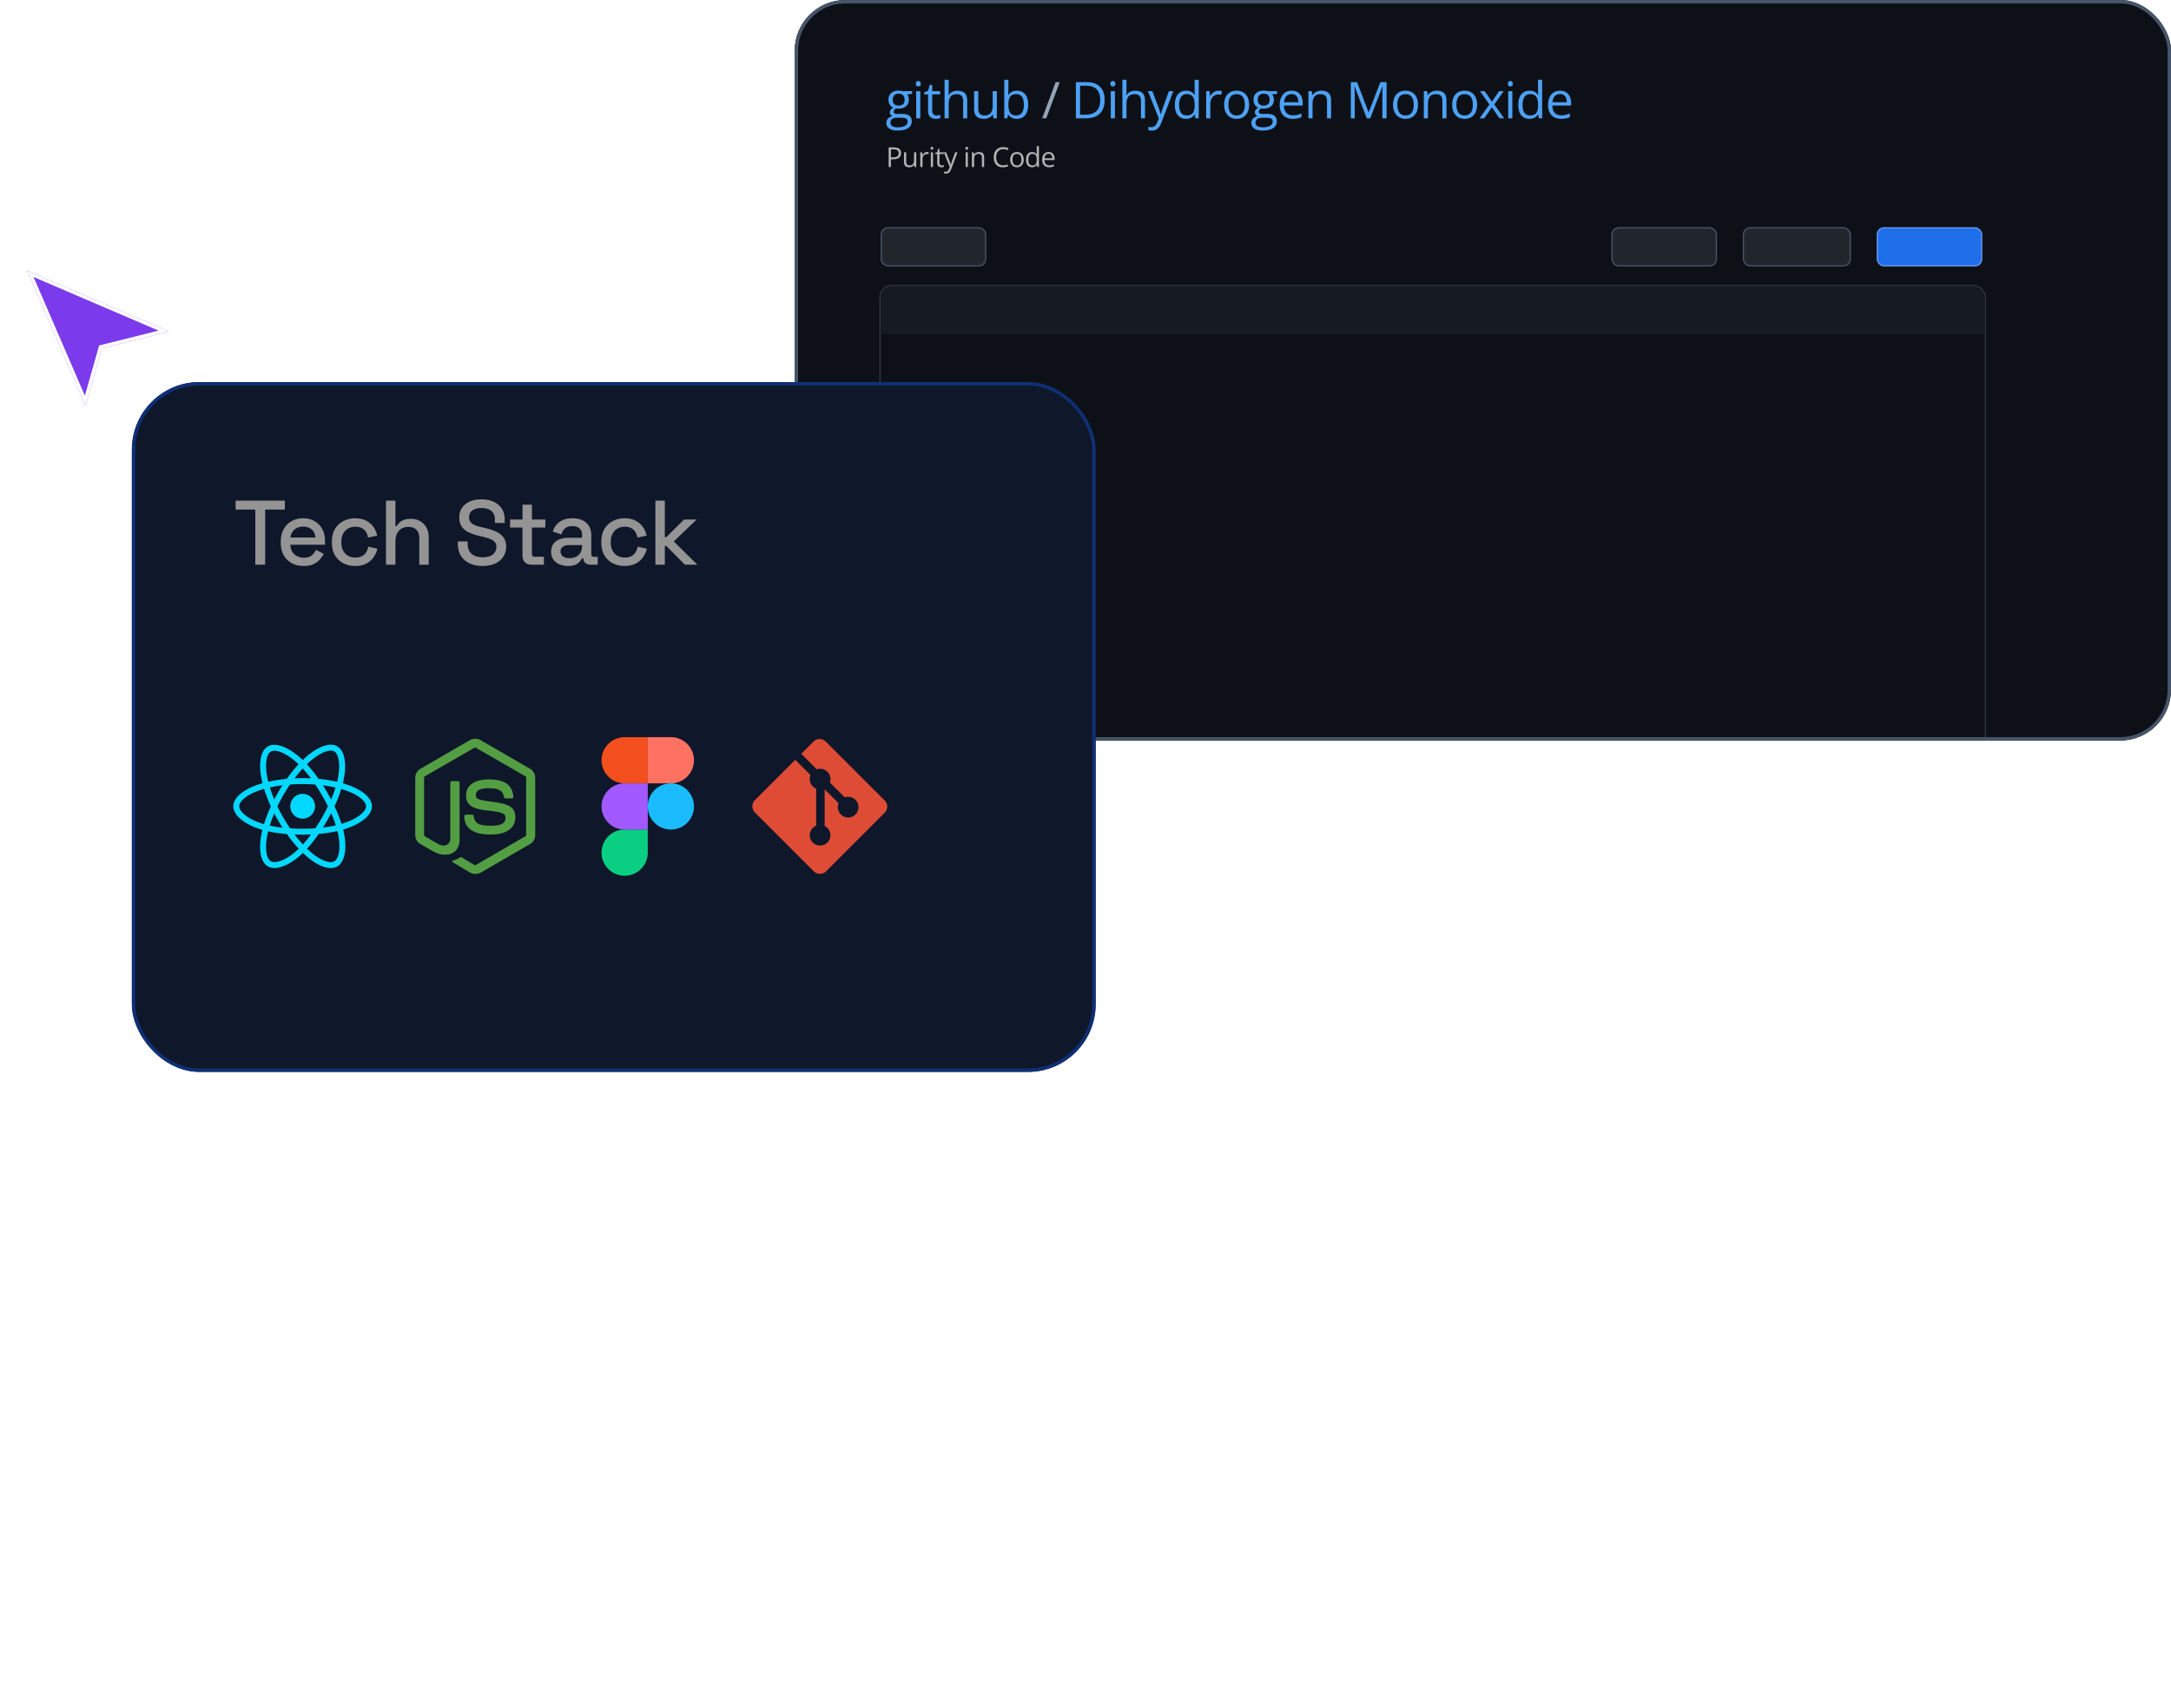 <svg xmlns="http://www.w3.org/2000/svg" width="642" height="505" fill="none" viewBox="0 0 642 505"><g clip-path="url(#a)"><rect width="407" height="219" x="235" fill="#0d1117" rx="15"/><rect width="326.866" height="146.726" x="260.241" y="84.44" fill="#0d1117" stroke="#30363d" stroke-width=".363" rx="3.45"/><path fill="#161b22" d="M260.423 88.254a3.63 3.63 0 0 1 3.632-3.632h319.239a3.63 3.63 0 0 1 3.631 3.632v10.532H260.423z"/><rect width="30.871" height="11.259" x="555.147" y="67.371" fill="#1f6feb" stroke="#6c96f2" stroke-width=".363" rx="1.998"/><rect width="31.597" height="11.259" x="515.56" y="67.371" fill="#21262d" stroke="#475569" stroke-width=".363" rx="1.998"/><rect width="30.871" height="11.259" x="476.699" y="67.371" fill="#21262d" stroke="#475569" stroke-width=".363" rx="1.998"/><rect width="30.871" height="11.259" x="260.604" y="67.371" fill="#21262d" stroke="#475569" stroke-width=".363" rx="1.998"/><path fill="#4da1f4" d="M265.4 38.605q-1.583 0-2.44-.594-.858-.586-.857-1.648 0-.755.476-1.29.483-.534 1.333-.71a1.47 1.47 0 0 1-.542-.44 1.1 1.1 0 0 1-.22-.674q0-.44.242-.77.25-.337.755-.644a2.2 2.2 0 0 1-1.026-.865q-.388-.615-.388-1.429 0-.864.359-1.472.359-.615 1.04-.938t1.649-.323q.212 0 .425.023.219.015.417.05.198.03.345.074h2.755v.784l-1.48.183a2.58 2.58 0 0 1 .512 1.583q0 1.2-.813 1.912-.813.704-2.235.703-.337 0-.688-.058-.36.197-.55.44a.9.9 0 0 0-.183.556q0 .235.139.374a.9.9 0 0 0 .418.205q.271.06.652.059h1.414q1.312 0 2.008.55.703.549.703 1.604 0 1.333-1.084 2.044-1.085.71-3.136.71m.036-.953q.997 0 1.649-.205.66-.198.982-.579.33-.373.329-.894 0-.483-.219-.732-.22-.242-.645-.323a5.2 5.2 0 0 0-1.041-.087h-1.392a2.4 2.4 0 0 0-.945.168 1.36 1.36 0 0 0-.623.498q-.212.33-.212.82 0 .653.549.99.55.344 1.568.344m.315-6.418q.873 0 1.312-.44t.44-1.282q0-.9-.447-1.348-.447-.454-1.319-.454-.836 0-1.29.469-.447.461-.447 1.355 0 .82.455 1.26.454.44 1.296.44m6.395-4.264V35h-1.216v-8.03zm-.593-3.004q.3 0 .513.197.22.192.22.601 0 .404-.22.601a.73.73 0 0 1-.513.198.75.75 0 0 1-.528-.198q-.204-.198-.205-.6 0-.41.205-.602a.75.75 0 0 1 .528-.197m5.391 10.184q.3 0 .616-.051.315-.051.512-.125v.945a2.6 2.6 0 0 1-.593.162 4 4 0 0 1-.733.066q-.638 0-1.157-.22a1.8 1.8 0 0 1-.836-.762q-.307-.535-.307-1.48v-4.763h-1.143v-.593l1.15-.477.483-1.743h.733v1.86h2.352v.953h-2.352v4.726q0 .755.345 1.128.351.375.93.374m3.596-10.55v3.406q0 .293-.015.594a5 5 0 0 1-.051.542h.081q.249-.425.63-.71.389-.294.879-.44a3.5 3.5 0 0 1 1.041-.154q.967 0 1.611.307.652.308.975.953.33.645.33 1.67V35h-1.202v-5.15q0-1.004-.462-1.503-.454-.498-1.399-.498-.894 0-1.429.344-.527.337-.762.997-.227.66-.227 1.612V35h-1.216V23.6zm14.242 3.37V35h-.996l-.176-1.128h-.066a2.3 2.3 0 0 1-.645.703q-.396.285-.894.425a3.6 3.6 0 0 1-1.047.147q-.953 0-1.598-.308a2.07 2.07 0 0 1-.974-.953q-.323-.645-.323-1.656v-5.26h1.231v5.172q0 1.005.455 1.502.454.492 1.384.491.894 0 1.422-.337.534-.336.769-.989.235-.66.235-1.612V26.97zm3.413-3.37v2.85q0 .49-.029.952l-.037.718h.066q.33-.542.953-.916.622-.373 1.59-.373 1.509 0 2.403 1.047.901 1.04.901 3.1 0 1.355-.41 2.285-.411.93-1.158 1.407t-1.766.477q-.952 0-1.568-.352a2.75 2.75 0 0 1-.938-.872h-.095L297.858 35h-.879V23.6zm2.345 4.249q-.873 0-1.385.344-.513.337-.74 1.026-.22.68-.22 1.73v.065q0 1.517.506 2.323.505.798 1.839.798 1.12 0 1.678-.82.564-.82.564-2.345 0-1.553-.557-2.337-.55-.784-1.685-.784m26.122 1.692q0 1.81-.66 3.027a4.26 4.26 0 0 1-1.912 1.824q-1.245.608-3.026.608h-2.909V24.288h3.231q1.634 0 2.814.6a4.15 4.15 0 0 1 1.817 1.767q.645 1.164.645 2.886m-1.312.044q0-1.444-.483-2.38a3.04 3.04 0 0 0-1.407-1.393q-.923-.462-2.264-.462h-1.795v8.58h1.516q2.214 0 3.319-1.091 1.114-1.092 1.114-3.254m4.351-2.615V35h-1.216v-8.03zm-.594-3.004q.302 0 .513.197.22.192.22.601 0 .404-.22.601a.72.72 0 0 1-.513.198.74.74 0 0 1-.527-.198q-.205-.198-.205-.6 0-.41.205-.602a.74.74 0 0 1 .527-.197m4.014-.367v3.407q0 .293-.015.594a5 5 0 0 1-.051.542h.081q.249-.425.63-.71.389-.294.879-.44a3.5 3.5 0 0 1 1.041-.154q.967 0 1.611.307.653.308.975.953.33.645.33 1.67V35H337.4v-5.15q0-1.004-.462-1.503-.454-.498-1.399-.498-.894 0-1.429.344-.527.337-.762.997-.227.66-.227 1.612V35h-1.216V23.6zm6.344 3.37h1.304l1.773 4.66q.154.411.286.792.132.373.234.718t.162.667h.051q.102-.366.293-.96.19-.6.41-1.224l1.678-4.652h1.312l-3.495 9.21a6.1 6.1 0 0 1-.652 1.29 2.6 2.6 0 0 1-.894.842q-.528.3-1.275.3-.345 0-.608-.044a4 4 0 0 1-.455-.088v-.974a4.3 4.3 0 0 0 .872.095q.454 0 .784-.176a1.6 1.6 0 0 0 .579-.498q.241-.33.418-.784l.439-1.128zm11.267 8.178q-1.524 0-2.418-1.04-.886-1.041-.886-3.093 0-2.073.908-3.128.909-1.063 2.418-1.063.637 0 1.114.169.476.168.82.454.345.278.579.637h.088a12 12 0 0 1-.058-.622 9 9 0 0 1-.03-.645v-3.217h1.217V35h-.982l-.183-1.143h-.052q-.227.36-.579.652a2.7 2.7 0 0 1-.827.469 3.4 3.4 0 0 1-1.129.169m.191-1.012q1.288 0 1.824-.732.535-.733.535-2.176v-.22q0-1.531-.513-2.352-.505-.82-1.846-.82-1.122 0-1.678.864-.557.857-.557 2.345 0 1.479.549 2.286.557.805 1.686.805m9.413-7.312q.242 0 .506.03.264.021.469.065l-.154 1.129a3.783 3.783 0 0 0-.894-.11q-.483 0-.916.198a2.2 2.2 0 0 0-.747.556 2.6 2.6 0 0 0-.506.872 3.3 3.3 0 0 0-.183 1.129V35h-1.224v-8.03h1.012l.131 1.48h.052q.249-.447.601-.814.351-.374.813-.593.468-.22 1.04-.22m9.04 4.147q0 .99-.256 1.766a3.6 3.6 0 0 1-.74 1.312q-.484.534-1.173.82-.681.279-1.545.279a3.85 3.85 0 0 1-1.481-.279 3.3 3.3 0 0 1-1.157-.82 3.8 3.8 0 0 1-.755-1.312q-.264-.776-.264-1.766 0-1.318.447-2.242.447-.93 1.275-1.414.836-.49 1.986-.49 1.098 0 1.919.49.828.49 1.283 1.421.46.923.461 2.235m-6.11 0q0 .967.256 1.678.257.71.791 1.1.535.387 1.378.387.835 0 1.37-.388.542-.388.799-1.099.256-.71.256-1.678 0-.96-.256-1.656-.256-.703-.792-1.084-.534-.381-1.385-.381-1.252 0-1.839.828-.578.828-.578 2.293m10.08 7.635q-1.582 0-2.44-.594-.857-.586-.857-1.648 0-.755.476-1.29.484-.534 1.334-.71a1.5 1.5 0 0 1-.543-.44 1.1 1.1 0 0 1-.219-.674q0-.44.241-.77.25-.337.755-.644a2.2 2.2 0 0 1-1.026-.865q-.388-.615-.388-1.429 0-.864.359-1.472.359-.615 1.04-.938.682-.323 1.649-.323.212 0 .425.023.22.015.418.05.197.03.344.074h2.755v.784l-1.48.183q.22.285.366.689.147.403.147.894 0 1.2-.814 1.912-.813.704-2.234.703a4 4 0 0 1-.689-.058 1.8 1.8 0 0 0-.55.44.9.9 0 0 0-.183.556q0 .235.14.374a.9.9 0 0 0 .417.205q.271.06.652.059h1.414q1.312 0 2.008.55.703.549.703 1.604 0 1.333-1.084 2.044-1.084.71-3.136.71m.037-.953q.996 0 1.648-.205.66-.198.982-.579.33-.373.33-.894 0-.483-.22-.732-.22-.242-.645-.323a5.2 5.2 0 0 0-1.04-.087h-1.392q-.543 0-.946.168a1.35 1.35 0 0 0-.622.498q-.213.33-.213.82 0 .653.55.99.55.344 1.568.344m.315-6.418q.871 0 1.311-.44t.44-1.282q0-.9-.447-1.348-.447-.454-1.319-.454-.836 0-1.289.469-.447.461-.447 1.355 0 .82.454 1.26t1.297.44m8.27-4.41q1.026 0 1.759.453.732.455 1.121 1.275.388.814.388 1.905v.755h-5.546q.022 1.414.703 2.154t1.92.74q.762 0 1.348-.14.586-.138 1.216-.41v1.07q-.607.272-1.209.396a7 7 0 0 1-1.407.125q-1.156 0-2.022-.47a3.28 3.28 0 0 1-1.333-1.392q-.477-.915-.477-2.241 0-1.298.433-2.243.44-.952 1.231-1.465.798-.513 1.875-.513m-.014.996q-.975 0-1.554.637t-.688 1.78h4.249q-.007-.717-.227-1.26a1.77 1.77 0 0 0-.652-.85q-.44-.307-1.128-.307m8.776-.997q1.428 0 2.161.703.733.697.733 2.243V35h-1.202v-5.15q0-1.004-.461-1.503-.455-.498-1.4-.498-1.334 0-1.875.755-.543.755-.543 2.19V35h-1.216v-8.03h.982l.183 1.157h.066q.256-.425.652-.71a2.9 2.9 0 0 1 .887-.44 3.4 3.4 0 0 1 1.033-.154M404.172 35l-3.598-9.481h-.058q.028.3.051.733a42 42 0 0 1 .051 1.978V35h-1.157V24.288h1.846l3.392 8.91h.052l3.443-8.91h1.832V35h-1.231v-6.858q0-.476.015-.953a50 50 0 0 1 .08-1.655h-.058L405.19 35zm15.151-4.03q0 .99-.257 1.766a3.6 3.6 0 0 1-.74 1.312q-.483.534-1.172.82-.682.279-1.546.279a3.8 3.8 0 0 1-1.48-.279 3.3 3.3 0 0 1-1.158-.82 3.8 3.8 0 0 1-.755-1.312q-.263-.776-.263-1.766 0-1.318.447-2.242.446-.93 1.274-1.414.836-.49 1.986-.49 1.1 0 1.92.49.828.49 1.282 1.421.462.923.462 2.235m-6.111 0q0 .967.256 1.678.256.71.792 1.1.534.387 1.377.387.836 0 1.37-.388.543-.388.799-1.099.256-.71.256-1.678 0-.96-.256-1.656-.257-.703-.791-1.084-.536-.381-1.385-.381-1.254 0-1.839.828-.579.828-.579 2.293m11.641-4.147q1.428 0 2.161.703.733.697.733 2.243V35h-1.202v-5.15q0-1.004-.461-1.503-.455-.498-1.4-.498-1.334 0-1.875.755-.543.755-.543 2.19V35h-1.216v-8.03h.982l.183 1.157h.066q.256-.425.652-.71a2.9 2.9 0 0 1 .887-.44 3.4 3.4 0 0 1 1.033-.154m11.949 4.147q0 .99-.257 1.766a3.6 3.6 0 0 1-.74 1.312q-.483.534-1.172.82-.682.279-1.546.279a3.8 3.8 0 0 1-1.48-.279 3.3 3.3 0 0 1-1.158-.82 3.8 3.8 0 0 1-.754-1.312q-.264-.776-.264-1.766 0-1.318.447-2.242.447-.93 1.275-1.414.834-.49 1.985-.49 1.1 0 1.92.49.828.49 1.282 1.421.462.923.462 2.235m-6.111 0q0 .967.256 1.678.256.71.792 1.1.534.387 1.377.387.836 0 1.37-.388.543-.388.799-1.099.256-.71.256-1.678 0-.96-.256-1.656-.257-.703-.791-1.084-.536-.381-1.385-.381-1.252 0-1.839.828-.579.828-.579 2.293m9.751-.08-2.777-3.92h1.392l2.117 3.092 2.111-3.092h1.377l-2.777 3.92 2.931 4.11h-1.392l-2.25-3.275L438.91 35h-1.377zm6.783-3.92V35h-1.216v-8.03zm-.594-3.004q.302 0 .513.197.22.192.22.601 0 .404-.22.601a.72.72 0 0 1-.513.198.74.74 0 0 1-.527-.198q-.205-.198-.205-.6 0-.41.205-.602a.74.74 0 0 1 .527-.197m5.655 11.18q-1.524 0-2.417-1.04-.887-1.04-.887-3.092 0-2.073.908-3.128.909-1.063 2.418-1.063.638 0 1.114.169.476.168.821.454.344.278.579.637h.087a12 12 0 0 1-.058-.622 9 9 0 0 1-.029-.645v-3.217h1.216V35h-.982l-.183-1.143h-.051q-.228.36-.579.652a2.7 2.7 0 0 1-.828.469 3.4 3.4 0 0 1-1.129.169m.191-1.01q1.29 0 1.824-.733.535-.733.535-2.176v-.22q0-1.531-.513-2.352-.505-.82-1.846-.82-1.121 0-1.678.864-.557.857-.557 2.345 0 1.479.55 2.286.557.805 1.685.805m8.857-7.313q1.026 0 1.758.454.733.455 1.121 1.275.389.814.389 1.905v.755h-5.547q.022 1.414.703 2.154.682.74 1.92.74.762 0 1.348-.14.586-.138 1.216-.41v1.07q-.608.272-1.208.396a7 7 0 0 1-1.407.125q-1.158 0-2.022-.47a3.3 3.3 0 0 1-1.334-1.392q-.476-.915-.476-2.241 0-1.298.432-2.243.44-.952 1.231-1.465.798-.513 1.876-.513m-.015.997q-.974 0-1.553.637-.58.637-.689 1.78h4.25q-.008-.717-.228-1.26a1.77 1.77 0 0 0-.652-.85q-.44-.307-1.128-.307"/><path fill="#94a3b8" d="M313.374 24.288 309.388 35h-1.202l3.993-10.712z"/><path fill="#b3b3b3" d="M264.305 43.594q1.12 0 1.635.44.519.435.519 1.25 0 .37-.123.701-.118.33-.388.583a1.9 1.9 0 0 1-.709.396q-.435.142-1.069.142h-.705v2.277h-.673v-5.79zm-.064.574h-.776v2.36h.63q.554 0 .922-.119a1.04 1.04 0 0 0 .559-.384q.186-.27.186-.713 0-.578-.368-.86-.369-.285-1.153-.284m6.712.875v4.34h-.539l-.095-.61h-.036q-.133.225-.348.38t-.483.23q-.266.08-.566.08-.515 0-.864-.167a1.1 1.1 0 0 1-.526-.515q-.175-.348-.175-.895v-2.843h.666v2.796q0 .542.245.812.246.264.749.265.483 0 .768-.182.289-.183.416-.535.126-.357.126-.871v-2.285zm3.159-.08q.13 0 .273.017.143.012.254.035l-.084.61a2.038 2.038 0 0 0-.483-.06 1.18 1.18 0 0 0-.899.408q-.174.195-.273.472a1.8 1.8 0 0 0-.099.61v2.328h-.661v-4.34h.546l.072.8h.027q.135-.242.325-.44a1.5 1.5 0 0 1 .44-.32q.253-.12.562-.12m1.801.08v4.34h-.657v-4.34zm-.321-1.624q.163 0 .277.107.12.103.119.325 0 .217-.119.325a.4.4 0 0 1-.277.107.4.4 0 0 1-.285-.107q-.111-.108-.111-.325 0-.222.111-.325a.4.4 0 0 1 .285-.107m2.914 5.505a2 2 0 0 0 .61-.095v.51a1.4 1.4 0 0 1-.321.088 2.3 2.3 0 0 1-.396.035q-.345 0-.626-.119a.97.97 0 0 1-.451-.411q-.166-.29-.166-.8v-2.574h-.618v-.321l.622-.257.261-.943h.396v1.006h1.271v.515h-1.271v2.554q0 .408.186.61a.66.66 0 0 0 .503.202m.601-3.881h.705l.958 2.519q.084.221.155.427.07.202.126.388t.087.36h.028q.055-.197.159-.518.102-.325.221-.662l.907-2.514h.709l-1.889 4.978q-.15.4-.352.697-.198.297-.483.455-.286.162-.689.162a2 2 0 0 1-.329-.023 2 2 0 0 1-.246-.048v-.527a2.3 2.3 0 0 0 .472.052.9.9 0 0 0 .423-.095.86.86 0 0 0 .313-.27 1.9 1.9 0 0 0 .226-.423l.237-.61zm7.107 0v4.34h-.658v-4.34zm-.321-1.624q.162 0 .277.107.119.103.119.325 0 .217-.119.325a.4.4 0 0 1-.277.107.4.4 0 0 1-.285-.107q-.111-.108-.111-.325 0-.222.111-.325a.4.4 0 0 1 .285-.107m3.567 1.545q.772 0 1.168.38.396.376.396 1.212v2.827h-.649V46.6q0-.542-.25-.812-.245-.27-.756-.269-.721 0-1.014.408t-.293 1.184v2.273h-.657v-4.34h.53l.099.626h.036q.138-.23.352-.384.214-.159.48-.238.265-.083.558-.083m7.194-.86q-.48 0-.864.167-.38.162-.649.475a2.2 2.2 0 0 0-.408.748 3.2 3.2 0 0 0-.143.99q0 .729.226 1.268.23.534.681.827.456.294 1.137.293.388 0 .728-.063.345-.067.67-.166v.586q-.317.118-.666.174a5 5 0 0 1-.827.06q-.883 0-1.477-.365a2.28 2.28 0 0 1-.887-1.038q-.294-.668-.293-1.58 0-.657.182-1.2.186-.546.538-.942.356-.396.872-.61a3 3 0 0 1 1.188-.218q.44 0 .847.088.407.086.737.249l-.27.57a4 4 0 0 0-.61-.218 2.6 2.6 0 0 0-.712-.095m6.073 3.101q0 .535-.138.954-.14.42-.4.71-.262.288-.634.443-.368.15-.835.15-.436 0-.8-.15a1.8 1.8 0 0 1-.626-.444 2.1 2.1 0 0 1-.408-.709 3 3 0 0 1-.142-.954q0-.712.241-1.212.242-.503.689-.764.452-.265 1.073-.265.594 0 1.038.265.447.265.693.768.249.5.249 1.208m-3.302 0q0 .522.138.907.139.384.428.594.29.21.745.21.451 0 .74-.21a1.2 1.2 0 0 0 .432-.594q.138-.384.138-.907 0-.519-.138-.895a1.2 1.2 0 0 0-.428-.586q-.29-.206-.748-.206-.678 0-.994.448-.313.447-.313 1.24m5.781 2.257q-.825 0-1.307-.562-.48-.562-.479-1.671 0-1.12.491-1.691.491-.574 1.306-.574.345 0 .602.09.258.091.444.246.186.15.313.345h.047a7 7 0 0 1-.047-.685V43.22h.657v6.162h-.531l-.099-.618h-.027a1.5 1.5 0 0 1-.761.606q-.257.09-.609.091m.103-.546q.696 0 .986-.396.288-.396.289-1.176v-.12q0-.826-.278-1.27-.273-.444-.997-.444-.606 0-.907.468-.301.462-.301 1.267 0 .8.297 1.235.3.436.911.436m4.786-3.952q.555 0 .951.245.396.246.606.69.209.439.209 1.029v.408h-2.997q.012.764.38 1.164t1.037.4q.412 0 .729-.075t.657-.222v.578a3.2 3.2 0 0 1-.653.214 3.7 3.7 0 0 1-.76.067q-.626 0-1.093-.253a1.78 1.78 0 0 1-.721-.753q-.258-.495-.257-1.211 0-.701.233-1.212.238-.515.666-.792a1.83 1.83 0 0 1 1.013-.277m-.008.538q-.527 0-.839.345-.314.344-.372.962h2.296a1.9 1.9 0 0 0-.122-.681.96.96 0 0 0-.353-.46q-.237-.166-.61-.166"/></g><rect width="406" height="218" x="235.5" y=".5" stroke="#475569" rx="14.5"/><g filter="url(#b)"><path fill="#7c3aed" d="m8 76 42 18.025L30.123 99l-4.829 17z"/><path stroke="#fff" d="m48.44 93.9-18.439 4.615-.28.07-.08.278-4.445 15.652-16.239-37.56z"/></g><g filter="url(#c)"><rect width="285" height="204" x="39" y="109" fill="#0f172a" rx="20"/><rect width="284" height="203" x="39.5" y="109.5" stroke="#0f2f76" rx="19.5"/><path fill="#949494" d="M75.495 163v-16.292h-5.818v-2.653h14.56v2.653h-5.819V163zm14.296.379q-2.03 0-3.546-.839a6.23 6.23 0 0 1-2.381-2.409q-.84-1.57-.84-3.626v-.325q0-2.084.84-3.627.839-1.57 2.327-2.408 1.515-.867 3.491-.866 1.922 0 3.356.866a5.83 5.83 0 0 1 2.274 2.354q.811 1.516.812 3.546v1.055H85.866q.054 1.76 1.164 2.815 1.137 1.028 2.815 1.028 1.57 0 2.354-.703a4.9 4.9 0 0 0 1.245-1.624l2.3 1.19q-.378.759-1.109 1.597-.705.84-1.867 1.408-1.165.567-2.977.568m-3.898-8.417h7.389q-.108-1.515-1.083-2.354-.974-.866-2.544-.866t-2.57.866q-.975.839-1.192 2.354M105 163.379q-1.922 0-3.491-.812a6.17 6.17 0 0 1-2.463-2.355q-.894-1.542-.893-3.707v-.352q0-2.165.893-3.681a6.17 6.17 0 0 1 2.463-2.354q1.57-.84 3.491-.839 1.922 0 3.275.703 1.352.704 2.165 1.868a6.1 6.1 0 0 1 1.082 2.571l-2.706.568a4.5 4.5 0 0 0-.568-1.624 3.15 3.15 0 0 0-1.218-1.163q-.785-.433-1.976-.433-1.163 0-2.111.541-.92.514-1.461 1.515-.542.975-.542 2.382v.244q0 1.407.542 2.408.542 1.002 1.461 1.516.948.514 2.111.514 1.76 0 2.679-.893.921-.92 1.164-2.328l2.706.623a7.1 7.1 0 0 1-1.163 2.544q-.813 1.164-2.165 1.867-1.353.677-3.275.677m9.142-.379v-18.945h2.788v7.497h.433q.27-.515.757-1.001.514-.488 1.326-.785.84-.325 2.111-.325 1.516 0 2.68.677a4.8 4.8 0 0 1 1.867 1.921q.677 1.218.677 2.95V163h-2.788v-7.794q0-1.732-.866-2.544-.865-.84-2.382-.839-1.731 0-2.787 1.136-1.029 1.137-1.028 3.302V163zm28.555.379q-2.137 0-3.789-.758-1.65-.758-2.598-2.219-.92-1.488-.92-3.6v-.676h2.896v.676q0 2.004 1.191 3.004 1.218 1.002 3.22 1.002 2.03 0 3.058-.839 1.029-.866 1.029-2.219 0-.894-.487-1.462t-1.38-.893a16 16 0 0 0-2.139-.649l-1.001-.244q-1.813-.433-3.166-1.055-1.326-.65-2.057-1.705t-.731-2.707q0-1.677.812-2.869.839-1.19 2.3-1.84 1.462-.65 3.438-.649 1.975 0 3.518.676 1.569.677 2.463 2.003.893 1.326.893 3.329v.974h-2.896v-.974q0-1.218-.514-1.976-.487-.757-1.381-1.11-.893-.351-2.083-.351-1.732 0-2.707.73-.947.704-.947 1.976 0 .865.406 1.434.433.542 1.245.893.812.352 2.03.623l1.001.243q1.84.406 3.248 1.056 1.407.622 2.219 1.705t.812 2.788q0 1.704-.866 2.977-.84 1.272-2.409 2.002-1.569.704-3.708.704m14.462-.379q-1.217 0-1.948-.731-.704-.73-.704-1.948v-8.309h-3.68v-2.354h3.68v-4.412h2.788v4.412h3.978v2.354h-3.978v7.822q0 .811.758.811h2.787V163zm10.827.379q-1.435 0-2.571-.487a4.25 4.25 0 0 1-1.787-1.435q-.65-.947-.649-2.3 0-1.38.649-2.273.678-.92 1.814-1.381 1.164-.46 2.625-.46h4.059v-.866q0-1.164-.703-1.867-.704-.704-2.165-.704-1.435 0-2.192.677-.758.676-1.002 1.759l-2.598-.839a5.6 5.6 0 0 1 1.029-1.949q.73-.893 1.921-1.434 1.19-.541 2.869-.541 2.598 0 4.086 1.326 1.49 1.326 1.489 3.762v5.494q0 .812.758.812h1.136V163h-2.084q-.946 0-1.542-.487t-.596-1.326v-.081h-.406a6.4 6.4 0 0 1-.649.947q-.433.541-1.272.947-.839.38-2.219.379m.406-2.301q1.677 0 2.706-.947 1.029-.973 1.028-2.652v-.271h-3.897q-1.109 0-1.786.488-.676.459-.676 1.38t.703 1.461 1.922.541m16.277 2.301q-1.922 0-3.492-.812a6.17 6.17 0 0 1-2.462-2.355q-.894-1.542-.894-3.707v-.352q0-2.165.894-3.681a6.17 6.17 0 0 1 2.462-2.354q1.57-.84 3.492-.839 1.921 0 3.274.703 1.353.704 2.165 1.868.84 1.164 1.083 2.571l-2.706.568a4.5 4.5 0 0 0-.569-1.624 3.14 3.14 0 0 0-1.218-1.163q-.784-.433-1.975-.433-1.164 0-2.111.541-.92.514-1.462 1.515-.541.975-.541 2.382v.244q0 1.407.541 2.408.541 1.002 1.462 1.516.947.514 2.111.514 1.759 0 2.679-.893.92-.92 1.164-2.328l2.706.623a7.1 7.1 0 0 1-1.164 2.544q-.812 1.164-2.165 1.867-1.353.677-3.274.677m9.142-.379v-18.945h2.787v10.799h.433l5.251-5.196h3.707l-6.739 6.468 6.956 6.874h-3.681l-5.494-5.548h-.433V163z"/><path fill="#00d8ff" d="M102.71 228.066a27 27 0 0 0-1.32-.416q.112-.457.204-.901c.999-4.849.346-8.756-1.884-10.043-2.14-1.233-5.637.053-9.17 3.127q-.51.445-1.021.937a24 24 0 0 0-.68-.627c-3.702-3.288-7.413-4.673-9.641-3.383-2.137 1.237-2.77 4.91-1.87 9.506q.13.666.302 1.358-.788.223-1.517.477c-4.34 1.514-7.113 3.886-7.113 6.346 0 2.541 2.976 5.089 7.497 6.635q.536.183 1.109.346-.186.748-.322 1.464c-.858 4.516-.188 8.102 1.943 9.332 2.201 1.269 5.896-.036 9.493-3.18q.427-.374.856-.789.555.536 1.108 1.011c3.484 2.999 6.926 4.21 9.055 2.977 2.199-1.273 2.914-5.125 1.986-9.812a23 23 0 0 0-.246-1.096q.39-.115.763-.238c4.7-1.558 7.758-4.075 7.758-6.65 0-2.469-2.862-4.857-7.29-6.381m-1.019 11.368q-.336.111-.689.216c-.519-1.643-1.219-3.39-2.076-5.195a41 41 0 0 0 1.995-5.118q.63.183 1.219.385c3.794 1.306 6.108 3.237 6.108 4.725 0 1.585-2.499 3.642-6.557 4.987m-1.684 3.337c.41 2.072.469 3.946.197 5.411-.244 1.316-.735 2.194-1.342 2.545-1.293.748-4.056-.224-7.036-2.788a25 25 0 0 1-1.03-.94c1.155-1.264 2.31-2.733 3.436-4.364 1.982-.176 3.855-.463 5.553-.856q.126.506.222.992m-17.03 7.827c-1.262.446-2.267.459-2.875.108-1.293-.746-1.83-3.625-1.097-7.487q.126-.664.299-1.362c1.68.372 3.538.639 5.525.8a43 43 0 0 0 3.52 4.348q-.392.38-.782.72c-1.59 1.39-3.184 2.377-4.59 2.873m-5.913-11.174c-2-.683-3.65-1.571-4.782-2.54-1.017-.871-1.53-1.736-1.53-2.437 0-1.493 2.225-3.397 5.938-4.692q.676-.236 1.41-.444a42 42 0 0 0 1.999 5.178 43 43 0 0 0-2.023 5.252q-.525-.15-1.012-.317m1.982-13.494c-.77-3.938-.259-6.909 1.03-7.654 1.37-.794 4.404.338 7.6 3.177q.307.272.616.567a42 42 0 0 0-3.493 4.323 43 43 0 0 0-5.471.85 26 26 0 0 1-.282-1.263m17.686 4.367a56 56 0 0 0-1.247-2.051c1.308.166 2.561.385 3.738.654a38 38 0 0 1-1.312 3.53 61 61 0 0 0-1.18-2.133m-7.212-7.025a38 38 0 0 1 2.412 2.913 51 51 0 0 0-4.846-.001 39 39 0 0 1 2.434-2.912m-7.259 7.037a52 52 0 0 0-1.157 2.12 39 39 0 0 1-1.303-3.548 39 39 0 0 1 3.717-.638q-.646 1.008-1.257 2.066m1.294 10.466a37 37 0 0 1-3.778-.607 39 39 0 0 1 1.329-3.62q.55 1.065 1.162 2.122.625 1.077 1.287 2.105m6.013 4.97a39 39 0 0 1-2.467-2.952 61 61 0 0 0 2.399.046q1.255 0 2.475-.055a37 37 0 0 1-2.407 2.961m8.36-9.26a37 37 0 0 1 1.377 3.607c-1.19.271-2.473.49-3.825.652q.64-1.012 1.259-2.086a56 56 0 0 0 1.189-2.173m-2.706 1.298a57 57 0 0 1-1.967 3.173 53 53 0 0 1-3.755.132 58 58 0 0 1-3.712-.117 50 50 0 0 1-2.004-3.179 49 49 0 0 1-1.75-3.303 50 50 0 0 1 1.745-3.305 49 49 0 0 1 1.988-3.165c1.219-.092 2.47-.14 3.733-.14 1.27 0 2.521.048 3.74.141a53 53 0 0 1 1.976 3.154 58 58 0 0 1 1.767 3.29 53 53 0 0 1-1.761 3.319m3.613-19.559c1.373.792 1.907 3.985 1.044 8.172q-.083.4-.184.815a42 42 0 0 0-5.482-.866c-1.127-1.604-2.294-3.063-3.466-4.325q.473-.456.943-.865c3.027-2.634 5.856-3.675 7.145-2.931M89.5 230.786a3.661 3.661 0 1 1 0 7.322 3.661 3.661 0 0 1 0-7.322"/><path fill="#539e43" fill-rule="evenodd" d="M140.536 254.445c-.55 0-1.064-.147-1.542-.404l-4.883-2.9c-.734-.404-.367-.551-.147-.624.992-.331 1.175-.404 2.203-.992.11-.073.257-.036.367.037l3.745 2.24c.147.073.331.073.441 0l14.649-8.482c.147-.073.221-.22.221-.403v-16.926c0-.184-.074-.331-.221-.404l-14.649-8.445c-.147-.073-.331-.073-.441 0l-14.649 8.445c-.147.073-.22.257-.22.404v16.926c0 .146.073.33.22.403l4.002 2.314c2.166 1.101 3.524-.184 3.524-1.469v-16.706c0-.22.184-.44.441-.44h1.873c.22 0 .44.183.44.44v16.706c0 2.9-1.579 4.589-4.332 4.589-.845 0-1.506 0-3.378-.918l-3.855-2.202a3.1 3.1 0 0 1-1.542-2.681v-16.926c0-1.101.587-2.129 1.542-2.68l14.649-8.481c.918-.514 2.166-.514 3.084 0l14.65 8.481a3.1 3.1 0 0 1 1.542 2.68v16.926a3.1 3.1 0 0 1-1.542 2.681l-14.65 8.481a3.8 3.8 0 0 1-1.542.33m4.516-11.639c-6.425 0-7.747-2.937-7.747-5.433 0-.221.184-.441.441-.441h1.909c.22 0 .404.147.404.367.294 1.946 1.138 2.901 5.03 2.901 3.084 0 4.406-.698 4.406-2.35 0-.955-.367-1.652-5.177-2.13-4.002-.404-6.499-1.285-6.499-4.479 0-2.974 2.497-4.736 6.683-4.736 4.699 0 7.012 1.615 7.306 5.14q0 .165-.11.33c-.074.074-.184.147-.294.147h-1.909a.43.43 0 0 1-.404-.33c-.441-2.02-1.579-2.68-4.589-2.68-3.378 0-3.782 1.174-3.782 2.056 0 1.064.477 1.395 5.03 1.982 4.516.588 6.645 1.432 6.645 4.59-.036 3.231-2.68 5.066-7.343 5.066" clip-rule="evenodd"/><g clip-path="url(#d)"><path fill="#0acf83" d="M184.72 255a6.835 6.835 0 0 0 6.833-6.833v-6.834h-6.833a6.836 6.836 0 0 0-6.833 6.834A6.835 6.835 0 0 0 184.72 255"/><path fill="#a259ff" d="M177.887 234.5a6.835 6.835 0 0 1 6.833-6.833h6.833v13.666h-6.833a6.835 6.835 0 0 1-6.833-6.833"/><path fill="#f24e1e" d="M177.887 220.833A6.835 6.835 0 0 1 184.72 214h6.833v13.667h-6.833a6.836 6.836 0 0 1-6.833-6.834"/><path fill="#ff7262" d="M191.553 214h6.834a6.835 6.835 0 0 1 6.833 6.833 6.836 6.836 0 0 1-6.833 6.834h-6.834z"/><path fill="#1abcfe" d="M205.22 234.5a6.835 6.835 0 0 1-6.833 6.833 6.836 6.836 0 0 1-6.834-6.833 6.836 6.836 0 0 1 6.834-6.833 6.835 6.835 0 0 1 6.833 6.833"/></g><g clip-path="url(#e)"><path fill="#de4c36" fill-rule="evenodd" d="m261.611 232.725-17.413-17.412a2.57 2.57 0 0 0-3.632 0l-3.616 3.616 4.587 4.587a3.049 3.049 0 0 1 3.863 3.888l4.42 4.421a3.054 3.054 0 0 1 3.158 5.047 3.057 3.057 0 0 1-4.988-3.324l-4.123-4.122v10.849a3.055 3.055 0 0 1 .808 4.9 3.055 3.055 0 1 1-3.322-4.989v-10.95a3.057 3.057 0 0 1-1.659-4.008l-4.521-4.523-11.94 11.94a2.57 2.57 0 0 0 0 3.633l17.414 17.413a2.57 2.57 0 0 0 3.632 0l17.332-17.332a2.57 2.57 0 0 0 0-3.634" clip-rule="evenodd"/></g></g><defs><clipPath id="a"><rect width="407" height="219" x="235" fill="#fff" rx="15"/></clipPath><clipPath id="d"><path fill="#fff" d="M171 214h41v41h-41z"/></clipPath><clipPath id="e"><path fill="#fff" d="M222.48 214.561h40.039v39.883H222.48z"/></clipPath><filter id="b" width="50" height="48" x="4" y="76" color-interpolation-filters="sRGB" filterUnits="userSpaceOnUse"><feFlood flood-opacity="0" result="BackgroundImageFix"/><feColorMatrix in="SourceAlpha" result="hardAlpha" values="0 0 0 0 0 0 0 0 0 0 0 0 0 0 0 0 0 0 127 0"/><feOffset dy="4"/><feGaussianBlur stdDeviation="2"/><feComposite in2="hardAlpha" operator="out"/><feColorMatrix values="0 0 0 0 0 0 0 0 0 0 0 0 0 0 0 0 0 0 0.25 0"/><feBlend in2="BackgroundImageFix" result="effect1_dropShadow_11_2"/><feBlend in="SourceGraphic" in2="effect1_dropShadow_11_2" result="shape"/></filter><filter id="c" width="293" height="212" x="35" y="109" color-interpolation-filters="sRGB" filterUnits="userSpaceOnUse"><feFlood flood-opacity="0" result="BackgroundImageFix"/><feColorMatrix in="SourceAlpha" result="hardAlpha" values="0 0 0 0 0 0 0 0 0 0 0 0 0 0 0 0 0 0 127 0"/><feOffset dy="4"/><feGaussianBlur stdDeviation="2"/><feComposite in2="hardAlpha" operator="out"/><feColorMatrix values="0 0 0 0 0 0 0 0 0 0 0 0 0 0 0 0 0 0 0.25 0"/><feBlend in2="BackgroundImageFix" result="effect1_dropShadow_11_2"/><feBlend in="SourceGraphic" in2="effect1_dropShadow_11_2" result="shape"/></filter></defs></svg>